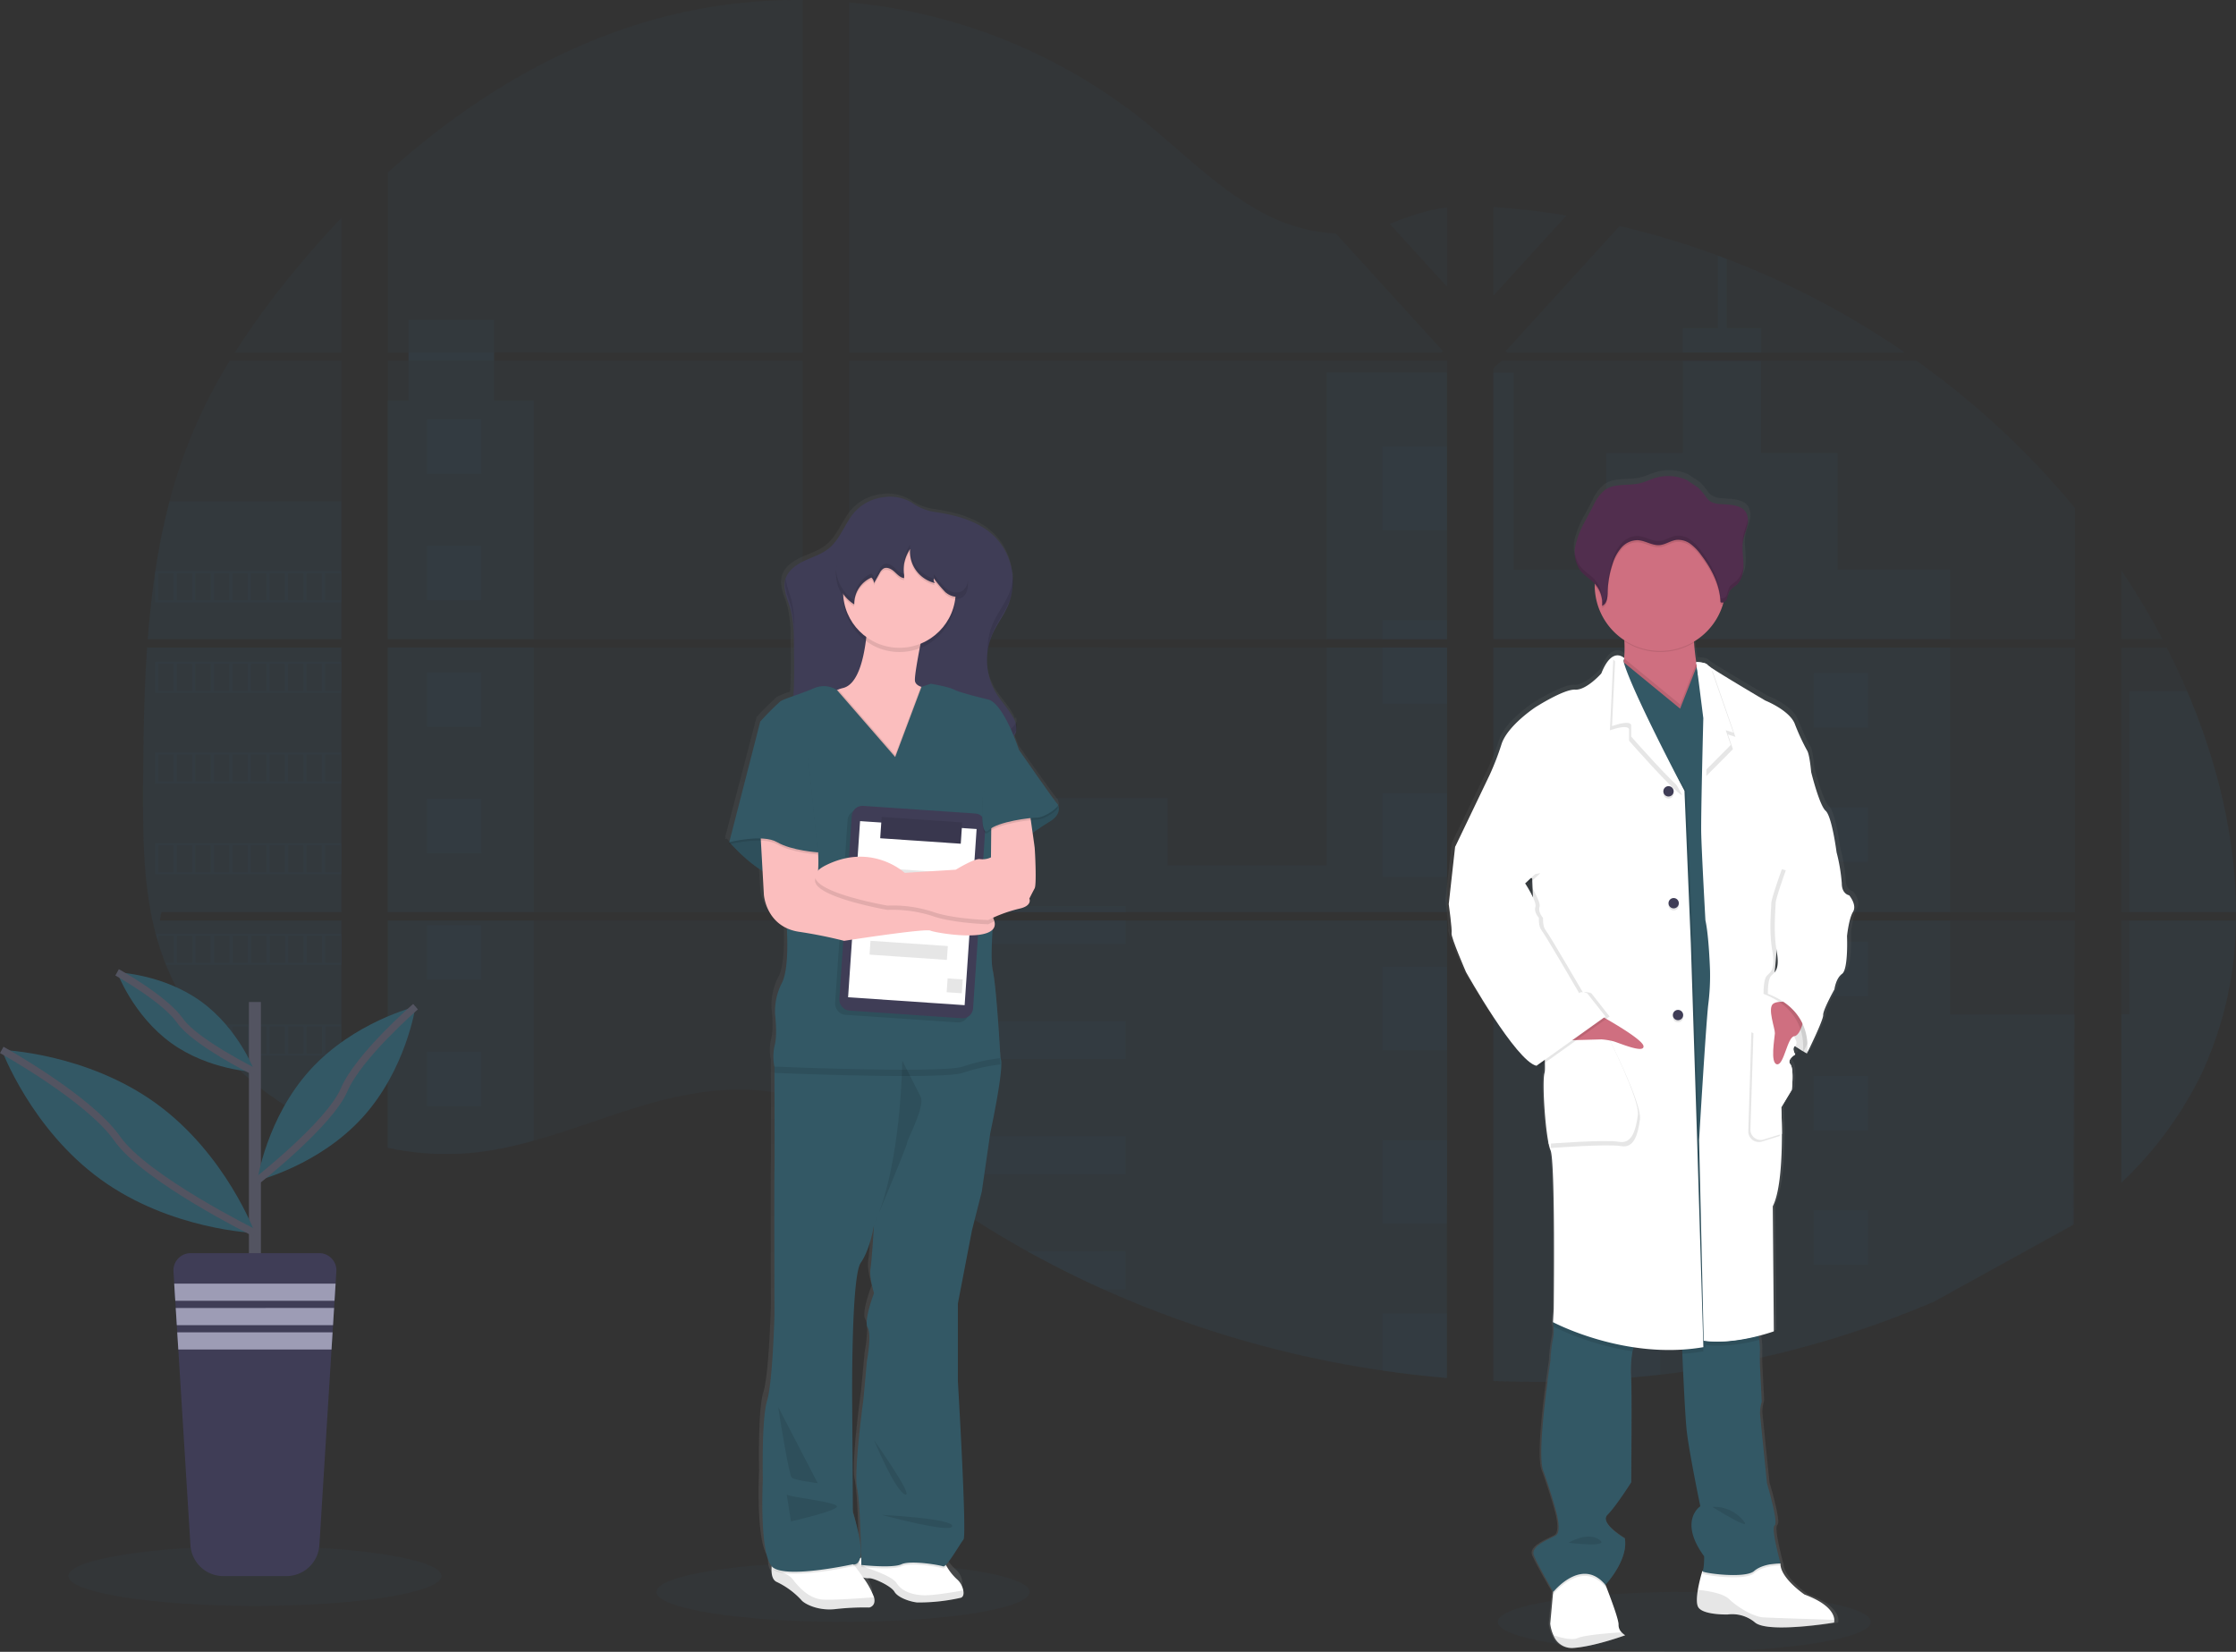 <svg xmlns="http://www.w3.org/2000/svg" xmlns:xlink="http://www.w3.org/1999/xlink" width="618.923" height="457.219" viewBox="0 0 618.923 457.219">
  <rect x="0" y="0" width="618.923" height="457.219" fill="#333333" stroke="none"/>
  <defs>
    <linearGradient id="linear-gradient" x1="0.5" y1="1" x2="0.5" gradientUnits="objectBoundingBox">
      <stop offset="0" stop-color="gray" stop-opacity="0.251"/>
      <stop offset="0.54" stop-color="gray" stop-opacity="0.122"/>
      <stop offset="1" stop-color="gray" stop-opacity="0.102"/>
    </linearGradient>
    <linearGradient id="linear-gradient-2" x1="0.5" y1="1" x2="0.5" y2="0" xlink:href="#linear-gradient"/>
  </defs>
  <g id="Group_78" data-name="Group 78" transform="translate(-0.005 -0.003)">
    <path d="M91.383,356.76h53.773v73.3H95.314c-.127.758-.254,1.51-.4,2.268h50.238v59.1a.757.757,0,0,1-.249-.1q-2.12-.843-4.239-1.786c-.3-.138-.6-.281-.906-.413q-2.12-1-4.239-2.12c-.493-.26-.986-.53-1.468-.805a88.191,88.191,0,0,1-21.142-16.458c-.185-.175-.355-.366-.53-.53-.858-.933-1.7-1.876-2.517-2.84-.307-.355-.6-.715-.906-1.06-.964-1.176-1.9-2.4-2.8-3.619-.138-.185-.265-.366-.4-.53a78.274,78.274,0,0,1-9.114-16.479c-.074-.175-.143-.366-.212-.53-.731-1.855-1.394-3.736-1.966-5.654-.244-.8-.482-1.59-.684-2.422-.074-.238-.132-.482-.2-.721-2.978-11.737-3.322-23.935-3.322-36.075v-4.239q.064-7.434.175-14.853.042-1.908.079-3.831.111-4.87.318-9.76c.032-.9.074-1.807.122-2.7q.032-.779.079-1.558Q91.187,359.537,91.383,356.76Z" transform="translate(-50.659 -177.552)" fill="#335865" opacity="0.1"/>
    <path d="M167.679,169.672h-29.5a224.533,224.533,0,0,1,15.69-21.587c4.387-5.384,9.008-10.629,13.809-15.685Z" transform="translate(-73.182 -72.077)" fill="#335865" opacity="0.1"/>
    <path d="M146.293,207v77.087H92.69c0-.223.032-.45.053-.673.048-.609.1-1.214.148-1.823.053-.71.122-1.42.191-2.12s.138-1.547.223-2.316.154-1.547.238-2.316.17-1.537.265-2.3.18-1.537.286-2.3c.079-.631.159-1.266.249-1.9.122-.9.249-1.791.382-2.681a2.548,2.548,0,0,1,.064-.4A184.892,184.892,0,0,1,98.731,245.9a143.283,143.283,0,0,1,6.65-19.606,147.236,147.236,0,0,1,10-19.3Z" transform="translate(-51.796 -107.147)" fill="#335865" opacity="0.1"/>
    <path d="M218.09,197.768v73.3H332.948v-73.3Zm0,75.567v62.95c.657.132,1.3.265,1.955.376.874.17,1.754.323,2.649.456l.53.074c.35.058.7.106,1.06.148.885.127,1.77.223,2.649.307.413.042.842.074,1.261.111l1.023.074h0c.556.042,1.107.074,1.659.1.339,0,.678.026,1.023.037s.53,0,.805,0h2.946c.456,0,.911,0,1.362-.042h.027a8.113,8.113,0,0,0,.948-.037,2.348,2.348,0,0,0,.27,0,6.382,6.382,0,0,0,.784-.032,1.1,1.1,0,0,1,.18,0c.588-.037,1.182-.085,1.78-.138s1.166-.117,1.764-.18l1.2-.148a105.52,105.52,0,0,0,14.545-3.094c10.72-2.989,21.2-7.169,31.91-10.227,13.841-3.948,29.144-5.892,42.518-1.086V273.335ZM332.948,116.155V18.572a147.589,147.589,0,0,0-37.314,4.372c-29.085,7.307-55.2,23.156-77.543,43.4V116.15h5.781v2.263H218.09V195.5H332.948V118.413H247.52v-2.268ZM480.509,83.191a47.549,47.549,0,0,1-20.824-6.051c-12.367-6.724-22.255-17.121-33.3-25.885A152.887,152.887,0,0,0,345.8,19.229v96.926H509.748l.408-.429Zm14.937-2.649,15.838,17.385V75.969c-5.331.673-9.972,2.236-15.838,4.552Zm15.838,271.375V273.335H477.51c-.085-.334-.18-.673-.286-1.012.1.339.191.678.281,1.012H345.8v56.825c1.251.927,2.485,1.908,3.709,2.893h0q1.982,1.621,3.937,3.28l1.314,1.086c.631.53,1.272,1.06,1.908,1.563q1.913,1.542,3.852,3.052.97.763,1.95,1.5a266.039,266.039,0,0,0,32.662,21.36c2.554,1.425,5.134,2.8,7.731,4.138q2.591,1.335,5.219,2.618,3.942,1.924,7.948,3.709h0a291.753,291.753,0,0,0,77.363,22.531q8.891,1.309,17.862,2.067v-48.05h.53ZM345.8,118.413V195.5H511.285V118.413Zm0,79.345v73.309H511.285v-73.3ZM524.13,75.863V100.4l20.21-22.186Q534.293,76.552,524.13,75.863Zm0,121.905v73.3H685.082v-73.3ZM684.515,357.729l.567-84.395H524.13V400.809a290.022,290.022,0,0,0,31.1-.376h.18q7.419-.477,14.768-1.357h.111a271.559,271.559,0,0,0,75.9-20.273m69.945-169q-.917-2.12-1.881-4.239c-1.2-2.649-2.459-5.225-3.762-7.795H697.931v73.293h31.745c-.027-20.761-5.283-41.956-13.544-61.26Zm-18.2,63.528v72.594a103.877,103.877,0,0,0,21.937-29.589,101.839,101.839,0,0,0,9.787-43.011Zm0-96.926v19.076h11.382a207.258,207.258,0,0,0-11.382-19.076ZM588.775,90.249c-.837-.323-1.68-.646-2.522-.954a228.993,228.993,0,0,0-27.183-8.171l-30.935,33.944h0l-.6.652.4.429h110.1a235.22,235.22,0,0,0-49.253-25.9Zm52.485,28.163H526.387l-2.257,2.061V195.5H685.082V159.15A229.169,229.169,0,0,0,641.26,118.413Z" transform="translate(-110.749 -18.56)" fill="#335865" opacity="0.1"/>
    <path d="M146.293,280.39v38.2H92.69c0-.223.032-.45.053-.673.048-.609.1-1.213.148-1.823.053-.71.122-1.42.191-2.119s.138-1.547.223-2.316.154-1.547.238-2.316.17-1.537.265-2.3.18-1.537.286-2.3c.079-.631.159-1.266.249-1.9.122-.9.249-1.791.382-2.681a2.549,2.549,0,0,1,.064-.4,184.892,184.892,0,0,1,3.942-19.351Z" transform="translate(-51.796 -141.649)" fill="#335865" opacity="0.1"/>
    <path d="M91.383,356.76h53.773v73.3H95.314c-.127.758-.254,1.51-.4,2.268h50.238v59.1a.757.757,0,0,1-.249-.1q-2.12-.843-4.239-1.786c-.3-.138-.6-.281-.906-.413q-2.12-1-4.239-2.12c-.493-.26-.986-.53-1.468-.805a88.191,88.191,0,0,1-21.142-16.458c-.185-.175-.355-.366-.53-.53-.858-.933-1.7-1.876-2.517-2.84-.307-.355-.6-.715-.906-1.06-.964-1.176-1.9-2.4-2.8-3.619-.138-.185-.265-.366-.4-.53a78.274,78.274,0,0,1-9.114-16.479c-.074-.175-.143-.366-.212-.53-.731-1.855-1.394-3.736-1.966-5.654-.244-.8-.482-1.59-.684-2.422-.074-.238-.132-.482-.2-.721-2.978-11.737-3.322-23.935-3.322-36.075v-4.239q.064-7.434.175-14.853.042-1.908.079-3.831.111-4.87.318-9.76c.032-.9.074-1.807.122-2.7q.032-.779.079-1.558Q91.187,359.537,91.383,356.76Z" transform="translate(-50.659 -177.552)" fill="#335865" opacity="0.1"/>
    <path d="M242.565,189.441v66.045H202.13V189.441H207.9V167.08H231.56v22.361Z" transform="translate(-94.794 -78.546)" fill="#335865" opacity="0.1"/>
    <rect width="40.43" height="73.299" transform="translate(107.336 179.203)" fill="#335865" opacity="0.1"/>
    <path d="M218.09,499.37h40.43v60.937a104.707,104.707,0,0,1-14.545,3.089c-.4.058-.8.106-1.2.148-.593.069-1.182.132-1.77.185l-1.775.143h-.18l-.784.042h-.27c-.318,0-.631.037-.948.042h-.027c-.456,0-.906.032-1.362.042H231.9a8.333,8.333,0,0,1-1.028-.042q-.816-.032-1.653-.1h0l-1.023-.074c-.424-.032-.848-.074-1.266-.116q-1.335-.117-2.649-.3l-1.06-.148-.53-.074c-.885-.132-1.764-.281-2.649-.45-.657-.117-1.3-.249-1.955-.387Z" transform="translate(-110.749 -244.595)" fill="#335865" opacity="0.1"/>
    <rect width="33.34" height="73.839" transform="translate(367.19 103.096)" fill="#335865" opacity="0.1"/>
    <path d="M608.638,338.19v73.3H443.15V379.876H531.3v18.652h44V338.19Z" transform="translate(-208.102 -158.987)" fill="#335865" opacity="0.1"/>
    <path d="M625.112,577.07a3,3,0,0,1-.53-.032v48.087q-8.96-.737-17.857-2.061a292.137,292.137,0,0,1-77.395-22.52q-10.667-4.811-20.9-10.486a267.021,267.021,0,0,1-32.657-21.36q-3.911-2.988-7.7-6.109c-1.754-1.452-3.492-2.936-5.262-4.372-1.219-.991-2.453-1.971-3.709-2.9V498.472H590.808c-.1-.339-.18-.673-.276-1.012.1.339.2.673.281,1.012h33.775v78.56C624.763,577.038,624.938,577.054,625.112,577.07Z" transform="translate(-224.052 -243.697)" fill="#335865" opacity="0.1"/>
    <path d="M916.235,178.91H894.51v-6.751h9.734V152.05q1.266.466,2.522.954v19.155h9.464Z" transform="translate(-428.745 -81.314)" fill="#335865" opacity="0.1"/>
    <path d="M922.107,284.087H815.441a.069.069,0,0,0,.032,0H795.65V210.248h5.606v54.578h25.614V232.5H848.04V207h21.725v25.519h21.158v32.323h31.189Z" transform="translate(-382.27 -107.147)" fill="#335865" opacity="0.1"/>
    <path d="M795.65,356.76v73.3H922.112v-73.3ZM956.422,516.334l.18-58.022h-34.49V432.348H795.65V559.8a290.048,290.048,0,0,0,31.1-.376h.18q7.418-.477,14.768-1.357h.111a271.56,271.56,0,0,0,75.9-20.273" transform="translate(-382.27 -177.552)" fill="#335865" opacity="0.1"/>
    <path d="M1125.875,499.37h29.5a101.9,101.9,0,0,1-9.787,43.005,103.826,103.826,0,0,1-21.937,29.594V525.34h2.225Z" transform="translate(-536.468 -244.595)" fill="#335865" opacity="0.1"/>
    <path d="M1157.37,440.74h-29.52V379.48h15.976C1152.087,398.784,1157.344,419.979,1157.37,440.74Z" transform="translate(-538.442 -188.233)" fill="#335865" opacity="0.1"/>
    <rect width="17.862" height="23.151" transform="translate(382.674 123.623)" fill="#335865" opacity="0.1"/>
    <rect width="17.862" height="5.331" transform="translate(382.674 171.609)" fill="#335865" opacity="0.1"/>
    <rect width="17.862" height="15.552" transform="translate(382.674 179.203)" fill="#335865" opacity="0.1"/>
    <rect width="17.862" height="23.151" transform="translate(382.674 219.596)" fill="#335865" opacity="0.1"/>
    <rect width="17.862" height="23.151" transform="translate(382.674 267.582)" fill="#335865" opacity="0.1"/>
    <path d="M755.562,631.867a2.573,2.573,0,0,1,.53.037,3,3,0,0,1-.53-.032v5.378H737.7V614.1h17.862Z" transform="translate(-355.026 -298.532)" fill="#335865" opacity="0.1"/>
    <path d="M755.562,704.65v17.878q-8.966-.737-17.862-2.061V704.65Z" transform="translate(-355.026 -341.101)" fill="#335865" opacity="0.1"/>
    <rect width="76.552" height="1.701" transform="translate(235.048 250.806)" fill="#335865" opacity="0.1"/>
    <rect width="76.552" height="6.518" transform="translate(235.048 254.769)" fill="#335865" opacity="0.1"/>
    <rect width="76.552" height="10.481" transform="translate(235.048 282.652)" fill="#335865" opacity="0.1"/>
    <path d="M538.943,612.08v10.481H479.066q-3.911-2.978-7.7-6.115c-1.759-1.447-3.5-2.93-5.262-4.366Z" transform="translate(-227.343 -297.582)" fill="#335865" opacity="0.1"/>
    <path d="M579.42,672.17v10.508H573.1q-10.667-4.811-20.9-10.486Z" transform="translate(-267.82 -325.831)" fill="#335865" opacity="0.1"/>
    <rect width="15.07" height="15.07" transform="translate(444.485 186.308)" fill="#335865" opacity="0.1"/>
    <rect width="15.07" height="15.07" transform="translate(118.193 116.094)" fill="#335865" opacity="0.1"/>
    <rect width="15.07" height="15.07" transform="translate(118.193 151.098)" fill="#335865" opacity="0.1"/>
    <rect width="15.07" height="15.07" transform="translate(118.193 186.102)" fill="#335865" opacity="0.1"/>
    <rect width="15.07" height="15.07" transform="translate(118.193 221.101)" fill="#335865" opacity="0.1"/>
    <rect width="15.07" height="15.07" transform="translate(118.193 256.105)" fill="#335865" opacity="0.1"/>
    <rect width="15.07" height="15.07" transform="translate(118.193 291.109)" fill="#335865" opacity="0.1"/>
    <rect width="15.07" height="15.07" transform="translate(502.014 186.308)" fill="#335865" opacity="0.1"/>
    <rect width="15.07" height="15.07" transform="translate(444.485 223.48)" fill="#335865" opacity="0.1"/>
    <rect width="15.07" height="15.07" transform="translate(502.014 223.48)" fill="#335865" opacity="0.1"/>
    <rect width="15.07" height="15.07" transform="translate(444.485 260.646)" fill="#335865" opacity="0.1"/>
    <rect width="15.07" height="15.07" transform="translate(502.014 260.646)" fill="#335865" opacity="0.1"/>
    <rect width="15.07" height="15.07" transform="translate(444.485 297.817)" fill="#335865" opacity="0.1"/>
    <rect width="15.07" height="15.07" transform="translate(502.014 297.817)" fill="#335865" opacity="0.1"/>
    <rect width="15.07" height="15.07" transform="translate(444.485 334.988)" fill="#335865" opacity="0.1"/>
    <rect width="15.07" height="15.07" transform="translate(502.014 334.988)" fill="#335865" opacity="0.1"/>
    <path d="M838.4,712.048V702.33h15.065v8.335Z" transform="translate(-393.915 -330.176)" fill="#335865" opacity="0.1"/>
    <path d="M96.53,316.91v8.621H148.1V316.91Zm5.135,8.081H97.426v-7.535h4.239Zm5.135,0H102.56v-7.535H106.8Zm5.124,0h-4.239v-7.535h4.239Zm5.135,0h-4.239v-7.535h4.239Zm5.129,0h-4.239v-7.535h4.239Zm5.135,0h-4.239v-7.535h4.239Zm5.135,0h-4.239v-7.535h4.239Zm5.129,0h-4.239v-7.535h4.239Zm5.129,0h-4.239v-7.535h4.239Zm5.135,0H143.61v-7.535h4.239Z" transform="translate(-53.602 -158.818)" fill="#335865" opacity="0.1"/>
    <path d="M96.53,364.27v8.621H148.1V364.27Zm5.135,8.081H97.426v-7.535h4.239Zm5.135,0H102.56v-7.535H106.8Zm5.124,0h-4.239v-7.535h4.239Zm5.135,0h-4.239v-7.535h4.239Zm5.129,0h-4.239v-7.535h4.239Zm5.135,0h-4.239v-7.535h4.239Zm5.135,0h-4.239v-7.535h4.239Zm5.129,0h-4.239v-7.535h4.239Zm5.129,0h-4.239v-7.535h4.239Zm5.135,0H143.61v-7.535h4.239Z" transform="translate(-53.602 -181.083)" fill="#335865" opacity="0.1"/>
    <path d="M96.53,411.64v8.616H148.1V411.64Zm5.135,8.07H97.426v-7.535h4.239Zm5.135,0H102.56v-7.535H106.8Zm5.124,0h-4.239v-7.535h4.239Zm5.135,0h-4.239v-7.535h4.239Zm5.129,0h-4.239v-7.535h4.239Zm5.135,0h-4.239v-7.535h4.239Zm5.135,0h-4.239v-7.535h4.239Zm5.129,0h-4.239v-7.535h4.239Zm5.129,0h-4.239v-7.535h4.239Zm5.135,0H143.61v-7.535h4.239Z" transform="translate(-53.602 -203.352)" fill="#335865" opacity="0.1"/>
    <path d="M96.53,459v8.616H148.1V459Zm5.135,8.075H97.426V459.53h4.239Zm5.135,0H102.56V459.53H106.8Zm5.124,0h-4.239V459.53h4.239Zm5.135,0h-4.239V459.53h4.239Zm5.129,0h-4.239V459.53h4.239Zm5.135,0h-4.239V459.53h4.239Zm5.135,0h-4.239V459.53h4.239Zm5.129,0h-4.239V459.53h4.239Zm5.129,0h-4.239V459.53h4.239Zm5.135,0H143.61V459.53h4.239Z" transform="translate(-53.602 -225.617)" fill="#335865" opacity="0.1"/>
    <path d="M97,506.34c.2.816.44,1.621.684,2.422v-1.876h4.239v7.53H99.649c.064.18.132.366.207.53H148.34V506.34Zm10.068,8.075h-4.239v-7.53h4.239Zm5.124,0h-4.239v-7.53h4.239Zm5.135,0h-4.239v-7.53h4.239Zm5.129,0h-4.239v-7.53h4.239Zm5.135,0h-4.239v-7.53h4.239Zm5.135,0h-4.239v-7.53h4.239Zm5.129,0h-4.239v-7.53h4.239Zm5.129,0h-4.239v-7.53h4.239Zm5.135,0h-4.239v-7.53h4.239Z" transform="translate(-53.823 -247.872)" fill="#335865" opacity="0.1"/>
    <path d="M119.54,553.7c.138.17.265.36.4.53h2.8v3.619l.906,1.06v-4.7h4.239v7.6h-1.743c.17.175.334.36.53.53h32.233V553.7Zm13.491,8.107h-4.239v-7.567h4.239Zm5.135,0h-4.239v-7.567h4.239Zm5.135,0h-4.239v-7.567H143.3Zm5.129,0H144.19v-7.567h4.239Zm5.129,0h-4.239v-7.567h4.239Zm5.135,0h-4.239v-7.567h4.239Z" transform="translate(-64.419 -270.137)" fill="#335865" opacity="0.1"/>
    <path d="M172.93,601.06c.487.275.98.53,1.473.8V601.6h4.239v2.39c.307.133.6.275.9.413v-2.8h4.239v4.589a1.72,1.72,0,0,0,.249.09V601.06Z" transform="translate(-89.519 -292.402)" fill="#335865" opacity="0.1"/>
    <path d="M549.05,282.075Zm-32.641,156.4ZM482.353,358.9c.1.339.191.678.281,1.012h0C482.554,359.576,482.459,359.237,482.353,358.9Zm66.7-76.822ZM229,202.731v2.257h23.67V202.72ZM516.414,438.47ZM482.353,358.9c.1.339.191.678.281,1.012h0C482.554,359.576,482.459,359.237,482.353,358.9Zm66.7-76.822Zm-32.641,156.4ZM482.353,358.9c.1.339.191.678.281,1.012h0C482.554,359.576,482.459,359.237,482.353,358.9Z" transform="translate(-115.878 -105.135)" fill="#335865" opacity="0.1"/>
    <ellipse cx="51.632" cy="8.293" rx="51.632" ry="8.293" transform="translate(414.594 440.637)" fill="#335865" opacity="0.1"/>
    <ellipse cx="51.632" cy="8.293" rx="51.632" ry="8.293" transform="translate(181.731 432.344)" fill="#335865" opacity="0.1"/>
    <path d="M486.417,361.144a.281.281,0,0,0-.079-.138c-.79-.779-10.857-15.017-10.857-15.017s-.53-1.59-1.388-3.656a3.634,3.634,0,0,0,.609-1.192,4.091,4.091,0,0,0,.1-.556c0-.058.042-.106.058-.164a4.021,4.021,0,0,0-.053-2.183,3.772,3.772,0,0,1-.217.53A8.865,8.865,0,0,0,473.8,337c-1.335-2.3-3.243-4.239-4.647-6.481a17.534,17.534,0,0,1-2.39-11.636v.625a18.143,18.143,0,0,1,.318-2.384,16.543,16.543,0,0,1,.885-2.618c1.261-2.888,3.3-5.4,4.541-8.3a15.732,15.732,0,0,0,.943-3.036,17.007,17.007,0,0,0,.472-5.325,8.479,8.479,0,0,1-.132,1.266,17.248,17.248,0,0,0-4.87-11.483c-4.329-4.35-10.545-6.041-16.49-6.931a15.107,15.107,0,0,1-6.941-2.649,12.068,12.068,0,0,0-7.906-1.51,13.04,13.04,0,0,0-8.049,3.979c-2.824,3.105-4.048,7.5-7.344,10.121-2,1.59-4.53,2.331-6.857,3.412s-4.525,2.649-5.272,4.97v.085l-.032.085c-.774,2.745.721,5.537,1.5,8.277a33.537,33.537,0,0,1,.906,8.759c.058,3.582.111,7.169.053,10.757-.027,1.409-.074,2.835-.18,4.239a22.214,22.214,0,0,0-3.64,1.462,72.081,72.081,0,0,0-5.627,5.569l-8.685,33.181.117.132-.117.45.44-.1a44.71,44.71,0,0,0,8.865,7.45l.371,6.507s.445,6.528,6.449,9.225c.138,2.263.567,11.451-1.42,15.091a16.957,16.957,0,0,0-1.876,8.626s.694,5.521-.1,8.425a13.778,13.778,0,0,0-.1,5.914h0v1.743c0,5.876.069,24.708,0,26.839-.1,2.517,0,39.741,0,39.741s-.493,18.6-2.072,23.643-1.182,21.725-1.182,21.725-.991,19.876,2.512,23.8c0,.175-.032.355-.037.53v.249c-.042,1.51.249,3.116,1.547,3.609a22.17,22.17,0,0,1,6.814,4.944c.662.874,4.515,3.052,9.538,2.469a71.811,71.811,0,0,1,9.48-.435h0s1.982-.36,1.341-2.824h0a22.065,22.065,0,0,0-3.063-5.452c.2.053.4.1.583.133l.191.037h.148a2.03,2.03,0,0,0,.244,0h.106a1.8,1.8,0,0,0,.3,0h0c1.33-.127,6.29,2.183,7.175,3.709s4.006,2.686,6.359,2.978a45.174,45.174,0,0,0,7.89-.5,29.04,29.04,0,0,0,4.419-.805c.7-.265.848-1.113.646-2.067h0a5.378,5.378,0,0,0-1.833-3.094,14.88,14.88,0,0,1-2.83-3.529l-.223-.355c1.478-1.41,4.149-6.02,4.96-6.973.986-1.16-1.59-43.6-1.59-43.6V498.389l3.948-20.136,2.761-10.656,2.369-16.087s4.144-18.79,2.867-20.634h0c0-.037-1.06-19.383-2.173-24.03-.482-2.072-.36-6.735-.074-11.271a2.226,2.226,0,0,0,.53-2.321,4.821,4.821,0,0,0-.307-.79v-.244a36.488,36.488,0,0,1,7.138-2.427c3.948-.774,2.962-2.808,2.962-2.808s.89-1.743,1.478-2.808.1-10.465,0-11.239c-.037-.313-.281-2.04-.562-4,1.266-.9,2.914-2.019,4.711-3.079C487.466,363.836,486.7,361.7,486.417,361.144Zm-51.5,134.341s-2.962,7.556-1.775,9.49-.2,9.114-.2,9.114l-.991,10.656s-2.761,19.765-1.775,24.412c.774,3.646,1.06,14.535,1.15,19.076h0a1.348,1.348,0,0,0-.2.1L431,568.4c.456-1.786.265-5.4-2-12.669l-.191-30.028s-.35-34.686,2.39-38.565,3.709-10.465,3.709-10.465-.593,9.5-.98,12.018S434.913,495.485,434.913,495.485ZM429.4,570.125c-.026.064-.058.127-.079.185l-.148-.191A1.561,1.561,0,0,0,429.4,570.125Z" transform="translate(-193.612 -139.784)" fill="url(#linear-gradient)"/>
    <path d="M491.035,842.793a52.609,52.609,0,0,1-12.155,1.309c-2.321-.281-5.394-1.457-6.269-2.994s-5.776-3.858-7.09-3.709a4.769,4.769,0,0,1-1.59-.223,19.545,19.545,0,0,1-2.649-1.017,4.919,4.919,0,0,1,.058-2.014,3.239,3.239,0,0,1,.117-.392,3.5,3.5,0,0,1,1.78-1.982l.191-.09a5.392,5.392,0,0,1,1.145-.35c4.165-.8,21.349.805,21.349.805s.482.864,1.145,1.934a14.791,14.791,0,0,0,2.8,3.55,5.432,5.432,0,0,1,1.807,3.116C491.872,841.675,491.723,842.534,491.035,842.793Z" transform="translate(-225.041 -400.551)" fill="#fff"/>
    <path d="M491.041,844.11a52.563,52.563,0,0,1-12.15,1.309c-2.321-.281-5.394-1.463-6.274-2.994s-5.771-3.858-7.085-3.709-4.239-1.24-4.239-1.24a4.392,4.392,0,0,1,.869-3.566l2.649,1.881s7.09,2.2,8.4,4.239,3.709,3.179,7.169,3.386c2.586.17,8.526-.837,11.308-1.34C491.878,842.992,491.735,843.851,491.041,844.11Z" transform="translate(-225.047 -401.868)" opacity="0.1"/>
    <path d="M445.625,845.666a70.537,70.537,0,0,0-9.358.44c-4.976.583-8.775-1.59-9.437-2.485a22.111,22.111,0,0,0-6.724-4.981c-1.288-.5-1.59-2.12-1.531-3.635v-.249A14.835,14.835,0,0,1,419,831.91l20.618-.44,1.786,2.422.276.371,1.086,1.478s.493.647,1.139,1.59a22.618,22.618,0,0,1,3.026,5.49h0C447.58,845.305,445.625,845.666,445.625,845.666Z" transform="translate(-204.997 -400.721)" fill="#fff"/>
    <path d="M445.625,848.811a70.568,70.568,0,0,0-9.358.44c-4.97.583-8.775-1.589-9.432-2.485a21.486,21.486,0,0,0-6.73-4.97c-1.288-.5-1.59-2.12-1.531-3.635,1.473.344,4.568,1.224,5.781,2.755,1.59,2.045,4.435,5.484,8.478,5.7,3.264.175,11.212-.408,14.127-.641C447.585,848.45,445.625,848.811,445.625,848.811Z" transform="translate(-204.997 -403.866)" opacity="0.1"/>
    <path d="M443.154,831.911c-.238,1.77-.975,2.247-1.5,2.353a1.024,1.024,0,0,1-.392,0,1.284,1.284,0,0,1-.207-.032s-18.514,4.091-22.255.779a2.617,2.617,0,0,1-.265-.276,14.842,14.842,0,0,1,.424-2.845l20.618-.44,1.786,2.422a3.5,3.5,0,0,1,1.78-1.982Z" transform="translate(-204.979 -400.712)" opacity="0.1"/>
    <path d="M489.014,834.008c-.413.456-.758.715-.975.625-.975-.392-8.966-1.754-11.5-.583s-11.128.191-11.128.191,0-1.017-.048-2.649a5.393,5.393,0,0,1,1.145-.35c4.165-.8,21.349.805,21.349.805S488.357,832.937,489.014,834.008Z" transform="translate(-226.995 -400.509)" opacity="0.1"/>
    <path d="M476.835,586.23l-2.342,16.183-2.724,10.725-3.9,20.273v21.46s2.533,42.7,1.558,43.864-4.679,7.805-5.654,7.418-8.966-1.754-11.5-.588-11.128.2-11.128.2-.2-16.57-1.171-21.248,1.754-24.565,1.754-24.565l.975-10.72s1.367-7.217.2-9.167,1.754-9.538,1.754-9.538-1.362-4.3-.97-6.83.97-12.087.97-12.087-.97,6.634-3.677,10.529-2.363,38.8-2.363,38.8l.191,30.2c4.88,15.992,0,14.429,0,14.429s-18.514,4.1-22.255.779-2.671-24.195-2.671-24.195-.387-16.766,1.171-21.831,2.051-23.786,2.051-23.786-.1-37.436,0-39.964c.074-2.12,0-21.095,0-27.024V567.79l2.236-5.553,26.494-3.317H458.5s19.076,4.483,21.047,6.417a.438.438,0,0,1,.106.117C480.931,567.324,476.835,586.23,476.835,586.23Z" transform="translate(-202.724 -272.591)" fill="#335865"/>
    <path d="M472.11,770.88s5.829,14.037,8.579,15.012S472.11,770.88,472.11,770.88Z" transform="translate(-230.168 -372.237)" opacity="0.1"/>
    <path d="M476.18,809.88s19.68.975,19.484,3.121S476.18,809.88,476.18,809.88Z" transform="translate(-232.082 -390.571)" opacity="0.1"/>
    <path d="M426.49,799.29c.779.737,15.012,2.119,13.841,3.465s-12.669,3.964-12.669,3.964Z" transform="translate(-208.721 -385.593)" opacity="0.1"/>
    <path d="M422.08,753.59c0,.583,2.925,18.716,3.709,19.494S433,774.642,433,774.642Z" transform="translate(-206.648 -364.108)" opacity="0.1"/>
    <path d="M444.021,282.187c-2.793,3.121-4,7.546-7.254,10.184-1.976,1.59-4.478,2.347-6.777,3.428s-4.578,2.729-5.262,5.177c-.763,2.755.71,5.569,1.484,8.324a34.462,34.462,0,0,1,.9,8.812c.053,3.608.111,7.217.048,10.825-.1,5.622-.562,11.5-3.545,16.267,10.773,3.428,22.229,3.895,33.526,4.334a33.829,33.829,0,0,0,6.512-.164,55.881,55.881,0,0,0,5.548-1.4,42.539,42.539,0,0,1,11.053-1.415,18.555,18.555,0,0,0,4.854-.323,4.789,4.789,0,0,0,3.5-3.079,5.719,5.719,0,0,0-.9-4.175c-1.314-2.31-3.179-4.239-4.589-6.517a17.91,17.91,0,0,1-1.15-16.1c1.251-2.909,3.264-5.442,4.493-8.356a17.624,17.624,0,0,0-3.55-18.694c-4.276-4.377-10.412-6.072-16.283-6.973a14.789,14.789,0,0,1-6.857-2.649,11.736,11.736,0,0,0-7.81-1.515,12.749,12.749,0,0,0-7.943,4.016Z" transform="translate(-207.367 -140.553)" fill="#3f3d56"/>
    <g id="Group_75" data-name="Group 75" transform="translate(216.455 159.046)" opacity="0.1">
      <path d="M532.824,332.413a17.63,17.63,0,0,0-1.351,8.091,17.324,17.324,0,0,1,1.351-5.744c1.245-2.909,3.259-5.442,4.488-8.356a16.909,16.909,0,0,0,1.235-7.694,16.478,16.478,0,0,1-1.235,5.352C536.082,326.976,534.069,329.5,532.824,332.413Z" transform="translate(-474.51 -318.71)"/>
      <path d="M428.218,337.533c.032,2.077.064,4.16.069,6.237q0-4.292-.069-8.573a34.383,34.383,0,0,0-.9-8.817,43.666,43.666,0,0,1-1.59-5.479c-.472,2.6.869,5.23,1.59,7.821A34.229,34.229,0,0,1,428.218,337.533Z" transform="translate(-424.774 -319.74)"/>
      <path d="M485.471,398.377a17.917,17.917,0,0,1-4.848.323,42.511,42.511,0,0,0-11.048,1.388,56.274,56.274,0,0,1-5.548,1.4,33.476,33.476,0,0,1-6.518.17c-10.916-.429-21.985-.89-32.439-4.011a17.994,17.994,0,0,1-1.06,2.014c10.773,3.423,22.229,3.895,33.52,4.334a33.476,33.476,0,0,0,6.518-.169,54.794,54.794,0,0,0,5.527-1.394,42.506,42.506,0,0,1,11.027-1.4,18.293,18.293,0,0,0,4.848-.329,4.793,4.793,0,0,0,3.5-3.073,4.207,4.207,0,0,0-.053-2.2A4.947,4.947,0,0,1,485.471,398.377Z" transform="translate(-424.01 -354.773)"/>
    </g>
    <path d="M478.2,361.488c-.392.88-2.045,8.478-2.437,9.257s-2.533,13.247-2.729,13.946-14.111-2.925-14.111-2.925l-8.377-7.021-8.611-8.568s-.254-7.731,6.088-10.211a9.684,9.684,0,0,1,1.325-.413c7.694-1.849,6.92-25.244,6.92-25.244l15.79,6.82s-2.925,13.65-2.824,16.283c.027.885.721,1.436,1.627,1.77a12.861,12.861,0,0,0,4.313.466S478.6,360.614,478.2,361.488Z" transform="translate(-215.983 -165.117)" fill="#fbbebe"/>
    <path d="M545.222,436.5l2.241.588s1.658,2.522-2.241,4.87a67.535,67.535,0,0,0-7.116,4.976l-11.525,3.508-2.22-6.968,10.725-8.139Z" transform="translate(-254.732 -214.489)" fill="#335865"/>
    <path d="M545.222,436.5l2.241.588s1.658,2.522-2.241,4.87a67.535,67.535,0,0,0-7.116,4.976l-11.525,3.508-2.22-6.968,10.725-8.139Z" transform="translate(-254.732 -214.489)" opacity="0.1"/>
    <path d="M401.023,449.106l-4.483,4.387s8.086,9.358,14.307,9.941,10.232-7.116,10.232-7.116L415.7,447.84Z" transform="translate(-194.641 -220.37)" fill="#335865"/>
    <path d="M401.023,449.106l-4.483,4.387s8.086,9.358,14.307,9.941,10.232-7.116,10.232-7.116L415.7,447.84Z" transform="translate(-194.641 -220.37)" opacity="0.1"/>
    <circle cx="15.594" cy="15.594" r="15.594" transform="translate(233.368 149.291)" opacity="0.1"/>
    <circle cx="15.594" cy="15.594" r="15.594" transform="translate(233.368 148.12)" fill="#fbbebe"/>
    <path d="M482.644,567.237a50.358,50.358,0,0,0-10.433,2.337c-5.829,1.939-51.5.032-52.141,0V567.82l2.236-5.553L448.8,558.95h12.675s19.076,4.483,21.047,6.417C482.6,566.533,482.644,567.237,482.644,567.237Z" transform="translate(-205.703 -272.605)" opacity="0.1"/>
    <path d="M478.2,383.556c-.392.88-2.045,8.478-2.437,9.257s-2.533,13.247-2.729,13.947-14.111-2.925-14.111-2.925l-8.377-7.021-8.611-8.568s-.254-7.731,6.088-10.211l15.748,18.106,7.09-18.89a12.862,12.862,0,0,0,4.313.466S478.6,382.681,478.2,383.556Z" transform="translate(-215.983 -187.185)" opacity="0.1"/>
    <path d="M450.026,396l-16.119-18.546a6.756,6.756,0,0,0-6.4-.472c-3.608,1.563-8.091,2.83-9.262,3.608a72.272,72.272,0,0,0-5.558,5.6l13.067,34.183L420,442.893s.88,11.5-1.362,15.7a17.226,17.226,0,0,0-1.855,8.674s.684,5.558-.1,8.478a14.121,14.121,0,0,0-.1,5.945s46.306,1.95,52.151,0a49.9,49.9,0,0,1,10.433-2.337s-1.06-19.5-2.12-24.179.88-22.515.88-22.515l-1.266-19.108,7.6-19.606s-4.117-12.569-8.409-13.835c0,0-7.795-1.855-9.453-2.729s-6.533-1.659-6.533-1.659l-2.559.858Z" transform="translate(-202.234 -186.465)" fill="#335865"/>
    <rect width="37.113" height="56.793" rx="2.94" transform="translate(234.809 224.026) rotate(3.89)" opacity="0.1"/>
    <rect width="37.113" height="56.793" rx="2.94" transform="translate(235.977 222.863) rotate(3.89)" fill="#3f3d56"/>
    <rect width="32.333" height="48.866" transform="translate(238.072 227.28) rotate(3.89)" fill="#fff"/>
    <rect width="26.416" height="7.362" transform="translate(241.086 240.072) rotate(4.004)" opacity="0.1"/>
    <rect width="4.191" height="3.836" transform="translate(262.304 270.818) rotate(3.89)" opacity="0.1"/>
    <rect width="21.455" height="3.836" transform="translate(240.955 260.41) rotate(3.89)" opacity="0.1"/>
    <rect width="22.34" height="5.898" transform="translate(244.05 226.135) rotate(3.89)" fill="#3f3d56"/>
    <rect width="22.34" height="5.898" transform="translate(244.05 226.135) rotate(3.89)" opacity="0.1"/>
    <path d="M479.91,572.56s-.2,28.857-7.8,45.427c0,0,9.167-21.837,9.167-22.711s5.066-10.041,3.709-12.77S479.91,572.56,479.91,572.56Z" transform="translate(-230.168 -279.003)" opacity="0.1"/>
    <path d="M470.972,305.609a10.848,10.848,0,0,1,1.765-7.265,8.95,8.95,0,0,0,6.92,9.432,1.171,1.171,0,0,1-.334-1.282,39.246,39.246,0,0,0,3.148,3.767c1.229,1.081,3.073,1.727,4.52.959,1.966-1.06,1.987-3.852,1.478-6.025a28.3,28.3,0,0,0-6.512-12.436,8.616,8.616,0,0,0-6.836-3.476,16.815,16.815,0,0,0-8.833,1.383,23.476,23.476,0,0,0-4.239,2.962l-7.418,6.051a7.039,7.039,0,0,0-1.8,1.9,5.19,5.19,0,0,0-.562,1.987,10.709,10.709,0,0,0,4.992,10.1,7.9,7.9,0,0,1,4.732-7.418,2.056,2.056,0,0,1,.737,1.531l1.563-2.787a3.069,3.069,0,0,1,1.06-1.256c.964-.53,2.167.1,2.989.843s1.621,1.68,2.724,1.8l.042-4.149" transform="translate(-220.816 -145.794)" opacity="0.1"/>
    <path d="M470.991,304.508a10.852,10.852,0,0,1,1.765-7.27,8.955,8.955,0,0,0,6.926,9.432,1.16,1.16,0,0,1-.334-1.277,39.876,39.876,0,0,0,3.148,3.767c1.229,1.086,3.073,1.727,4.52.954,1.966-1.06,1.987-3.852,1.478-6.019a28.3,28.3,0,0,0-6.512-12.436,10.422,10.422,0,0,0-3.64-2.83,10.6,10.6,0,0,0-3.179-.647,16.813,16.813,0,0,0-8.833,1.378,23.768,23.768,0,0,0-4.239,2.967l-7.418,6.051a6.969,6.969,0,0,0-1.8,1.9,5.165,5.165,0,0,0-.562,1.987,10.7,10.7,0,0,0,4.991,10.1,7.911,7.911,0,0,1,4.732-7.418,2.072,2.072,0,0,1,.737,1.531l1.558-2.777a3.036,3.036,0,0,1,1.06-1.256c.964-.53,2.167.1,2.989.843s1.621,1.674,2.724,1.8l.042-4.154" transform="translate(-220.835 -145.277)" fill="#3f3d56"/>
    <path d="M459.785,477.95c-1.362-.689-23.882,2.824-23.882,2.824a128.879,128.879,0,0,0-12.675-2.533C414.263,476.768,413.69,468,413.69,468l-.98-17.544,3.026-2.649,12.961,8.478a41.873,41.873,0,0,1,0,5.06,7.138,7.138,0,0,0-.435,1.59.53.53,0,0,0,.435.477c.88.222,12.866,2.162,12.866,2.162s27.782-1.9,34.707,7.455a7.036,7.036,0,0,1,1.224,2.31C479.21,481.738,461.019,478.559,459.785,477.95Z" transform="translate(-202.243 -220.356)" fill="#fbbebe"/>
    <path d="M490.942,488.835c-1.06.472-1.717.811-1.717.811s-9.941-.291-15.526-2.316a36.468,36.468,0,0,0-12.373-1.664s-23.272-4.006-19.664-9.236a.53.53,0,0,0,.435.477c.88.223,12.866,2.162,12.866,2.162s27.782-1.9,34.707,7.455A7.035,7.035,0,0,1,490.942,488.835Z" transform="translate(-215.676 -233.811)" opacity="0.1"/>
    <path d="M500.622,441.58s1.367,9.649,1.462,10.433.588,10.232,0,11.308-1.462,2.824-1.462,2.824.975,2.045-2.925,2.83a40.028,40.028,0,0,0-8.478,3.116s-9.946-.291-15.5-2.337a35.769,35.769,0,0,0-12.378-1.659s-29.541-5.071-16.866-11.26,21.64,2.194,21.64,2.194l14.132-.874s5.267-3.222,6.73-2.925a5.411,5.411,0,0,0,3.02-.488l.1-10.237Z" transform="translate(-215.691 -217.427)" fill="#fbbebe"/>
    <path d="M407.883,396.748l-2.83-.148-8.574,33.383s9.257-2.342,13.247,0,11.308,2.824,11.308,2.824L418.306,406.2Z" transform="translate(-194.613 -196.281)" opacity="0.1"/>
    <path d="M407.883,395.638l-2.83-.148-8.574,33.383s9.257-2.342,13.247,0,11.308,2.824,11.308,2.824l-2.729-26.611Z" transform="translate(-194.613 -195.76)" fill="#335865"/>
    <path d="M534.824,409.57l3.895.88s9.946,14.307,10.725,15.107-3.709,3.709-5.558,3.709-10.916,1.06-13.549,3.508S528.8,422.9,528.8,422.621s3.269-8.054,3.269-8.054Z" transform="translate(-256.712 -202.379)" opacity="0.1"/>
    <path d="M534.824,408.47l3.895.874s9.946,14.333,10.725,15.112-3.709,3.709-5.558,3.709-10.916,1.06-13.549,3.508S528.8,421.8,528.8,421.521s3.291-8.081,3.291-8.081Z" transform="translate(-256.712 -201.862)" fill="#335865"/>
    <g id="Group_76" data-name="Group 76" transform="translate(231.422 150.79)" opacity="0.1">
      <path d="M472.728,304.349a7.817,7.817,0,0,1,.026-1.219,10.848,10.848,0,0,0-1.632,4v1.478c0,.858,0,1.722-.026,2.581h-.074v.4a2.11,2.11,0,0,0-.027-.408,5.636,5.636,0,0,1-2.607-1.77c-.79-.71-2.024-1.388-2.989-.842a3.036,3.036,0,0,0-1.06,1.256l-1.574,2.777a2.051,2.051,0,0,0-.736-1.526,7.9,7.9,0,0,0-4.732,7.418,10.767,10.767,0,0,1-5.029-8.441,10.714,10.714,0,0,0,5.029,9.607,7.911,7.911,0,0,1,4.732-7.418,2.072,2.072,0,0,1,.736,1.531l1.558-2.777a3.036,3.036,0,0,1,1.06-1.256c.964-.53,2.167.1,2.988.842s1.621,1.674,2.724,1.8q0-2.035.042-4.059a10.792,10.792,0,0,1,1.59-3.969Z" transform="translate(-452.256 -303.13)"/>
      <path d="M487.5,313.262c.026-.36.069-.721.122-1.06l.058-1.463A10.722,10.722,0,0,0,487.5,313.262Z" transform="translate(-468.819 -306.708)"/>
      <path d="M510.986,323.241c-1.447.774-3.291.127-4.52-.954a39.252,39.252,0,0,1-3.148-3.767,1.171,1.171,0,0,0,.334,1.282,1.249,1.249,0,0,1-.307-.079,35,35,0,0,0,3.121,3.709c1.219,1.06,3.073,1.727,4.52.954s1.86-2.586,1.733-4.35A3.679,3.679,0,0,1,510.986,323.241Z" transform="translate(-476.229 -310.365)"/>
      <path d="M497.495,313.784a9.008,9.008,0,0,1-6.6-7.874,8.95,8.95,0,0,0,6.941,9.13A1.166,1.166,0,0,1,497.495,313.784Z" transform="translate(-470.41 -304.437)"/>
    </g>
    <path d="M883.424,380.758s-2.088-.291-2.088-3.328a47.744,47.744,0,0,0-1.494-8.722h0s-1.293-9.893-3.079-11.461-4.08-10.778-4.08-10.778-.392-5-1.192-6.072-1.881-3.709-3.476-7.466-8.229-6.332-8.229-6.332-12.023-6.973-15.43-9.246h0a5.27,5.27,0,0,1-.869-.657c-.593-.774-3.179-.79-3.179-.79a52.341,52.341,0,0,1-.615-5.447v-.572a18.334,18.334,0,0,0,8.06-9.972c.064-.2.117-.408.175-.615a1.722,1.722,0,0,0,1.06-.933,18.685,18.685,0,0,1,.694-2.12,7.853,7.853,0,0,1,1.961-1.717c1.685-1.436,2.12-3.847,2.04-6.035-.053-1.78-.339-3.571-.228-5.336a2.1,2.1,0,0,1,.032-.445c.032-.26.069-.53.117-.784.26-1.314.827-2.554,1.145-3.858a4.963,4.963,0,0,0-.392-3.895c-1.086-1.648-3.349-1.977-5.336-2.12-2.252-.191-4.239.053-5.707-1.818a19.977,19.977,0,0,0-2.268-2.734c-.3-.276-3.179-2.04-3.179-2.151a12.882,12.882,0,0,0-9.008-.694c-1.5.435-2.9,1.145-4.425,1.5-3.264.774-7.026-.064-9.8,1.807a11.568,11.568,0,0,0-3.344,4.387q-1.06,2.024-2.151,4.054a26.081,26.081,0,0,0-2.856,6.936,11.744,11.744,0,0,0-.2,1.627h0v.842a2.9,2.9,0,0,0,.032.53,3.052,3.052,0,0,0,.037.329c.037.111.048.36.079.53s.1.472.159.7a1.077,1.077,0,0,0,.1.3c.032.1.117.355.185.53s.074.185.117.276a4.981,4.981,0,0,0,.27.53c.042.069.074.138.117.207a6,6,0,0,0,.487.71c1.129,1.415,2.8,2.316,4.038,3.64v.593a18.138,18.138,0,0,0,8.309,14.784c0,.2.027.408.037.615a30.248,30.248,0,0,1-.058,4.716,2.236,2.236,0,0,0-1.759-.784,2.522,2.522,0,0,0-.678.058l-.048-.037h0v.048c-1.166.286-2.6,1.5-3.974,4.949,0,0-4.175,4.705-7.355,4.509s-11.228,4.9-11.228,4.9-7.853,5.092-9.538,10.285a71.9,71.9,0,0,1-3.386,8.626l-9.734,19.987h0l-1.786,15.9s.991,7.053.795,8.134,4.075,10.778,4.075,10.778,14.111,24.788,19.876,26.06l.413-.286a3.607,3.607,0,0,0,.779.286l1.187-.832a12.4,12.4,0,0,1-.1,2.793c-.789,2.453.3,18.424,1.69,21.556s.9,44.2.9,44.2l-.2,3.619a1.535,1.535,0,0,0,.048.318l-.048.859.143.074a10.24,10.24,0,0,1-.143,3.455,38.309,38.309,0,0,0-.7,6.078s-3.974,25.371-2.088,30.468,3.481,10.682,3.481,10.682,1.987,6.359.1,7.418-7.249,2.941-6.157,5.585c1.007,2.448,4.827,9.008,5.394,9.967l-.048.53-.779,8.441a10.6,10.6,0,0,0,.9,3.222,5.54,5.54,0,0,0,5.665,3.54c.53-.037,1.139-.1,1.738-.175a75.3,75.3,0,0,0,12.871-3.354,5.078,5.078,0,0,1-1-.832h0a2.909,2.909,0,0,1-.885-2.12c.085-1.542-2.792-8.86-3.513-10.667l-.164-.4s6.56-6.862,5.468-12.934c0,0-7.26-4.239-4.87-6.57s6.661-9.008,6.661-9.008.2-24.984,0-28.709a30.944,30.944,0,0,1,.366-7.757c.079-.382.175-.758.276-1.134a67.7,67.7,0,0,0,9.994.758q1.834,0,3.709-.074,0,.53.048,1.145c.276,6.189.79,17.046,1.208,21.079.593,5.776,3.873,21.36,3.873,21.36s-6.258,4.011,1.092,13.915c0,0,0,3.582-.487,4.107h0a44.866,44.866,0,0,0-1.256,5.177c-.307,1.86-.434,3.752.064,4.727,1.192,2.342,8.346,2.151,8.346,2.151h0a1.135,1.135,0,0,1,.175-.026,10.211,10.211,0,0,1,7.572,2.279c2.718,2.183,13.03,1.229,18.62.53,2.188-.281,3.651-.53,3.651-.53a2.144,2.144,0,0,0,.074-.763h0c-.058-1.372-1.134-4.382-8.425-7.069,0,0-6.857-4.61-6.761-8.626h-.943c.5-.016.848-.016.848-.016s-2.687-9.8-1.59-10.6-2.188-11.657-2.188-11.657-1.881-18.228-1.987-19.5a11.2,11.2,0,0,1,.5-3.232l-.5-10s-.1-3.322,0-4.4a20.71,20.71,0,0,0-.223-2.8c-.048-.371-.1-.758-.148-1.139,2.57-.652,4.239-1.25,4.239-1.25l-.3-34.787c2.183-4.239,2.586-13.544,2.575-20.136,0-4.239-.191-7.376-.191-7.376l2.983-4.87s.689-5.829-.4-7.106a1.224,1.224,0,0,1,.132-1.669,5.552,5.552,0,0,1,.663-.466.846.846,0,0,1-.069-.117,5.264,5.264,0,0,1,.662-.472s-1.06-1.643-.111-2.337c.89.6,1.685,1.086,2.289,1.431-.042.387-.085.609-.085.609l.254-.53.938.53s4.673-9.31,4.573-10.677,3.179-7.153,3.179-7.153.4-3.041,2.188-4.313,1.388-10.486,1.388-10.486.5-4.8,1.69-6.756S883.424,380.758,883.424,380.758ZM794,376.673l.09,2.22c-.53-.853-.911-1.462-.911-1.462Z" transform="translate(-370.446 -134.016)" fill="url(#linear-gradient-2)"/>
    <path d="M950.632,547.276l-1.145,4.875s-9.167-4.689-10.815-10.624,2.761-8.2,2.761-8.2l8.547,3.614Z" transform="translate(-449.334 -260.56)" fill="#fff"/>
    <path d="M950.632,547.276l-1.145,4.875s-9.167-4.689-10.815-10.624,2.761-8.2,2.761-8.2l8.547,3.614Z" transform="translate(-449.334 -260.56)" opacity="0.1"/>
    <path d="M846.075,855.657s-8.478,3.116-14.307,3.508a5.443,5.443,0,0,1-5.558-3.518,10.758,10.758,0,0,1-.88-3.179l.768-8.4.4-4.467,12.383-3.222,1.754,5.368.164.4c.7,1.8,3.529,9.077,3.444,10.6a2.91,2.91,0,0,0,.864,2.12,4.931,4.931,0,0,0,.964.79Z" transform="translate(-396.223 -403.029)" fill="#fff"/>
    <path d="M939.973,850.869a2.12,2.12,0,0,1-.074.763s-18.133,3.02-21.842,0a9.819,9.819,0,0,0-7.609-2.241s-7.016.191-8.187-2.12c-.487-.97-.36-2.851-.058-4.7a45.09,45.09,0,0,1,1.229-5.151l.281-.223,1.669-1.341,19.542-.578h.148c-.1,4,6.629,8.579,6.629,8.579C938.86,846.508,939.914,849.5,939.973,850.869Z" transform="translate(-432.236 -402.512)" fill="#fff"/>
    <path d="M939.975,857.333a2.18,2.18,0,0,1-.079.763s-18.133,3.02-21.837,0a9.819,9.819,0,0,0-7.614-2.241s-7.021.191-8.192-2.119c-.482-.97-.36-2.851-.058-4.705,2.7.27,6.968.943,8.642,2.554,2.533,2.437,6.825,4.875,9.453,5.071C922.367,856.782,934.719,857.174,939.975,857.333Z" transform="translate(-432.233 -408.976)" opacity="0.1"/>
    <path d="M846.855,872.041s-8.478,3.116-14.307,3.508a5.443,5.443,0,0,1-5.558-3.518c2.162.726,5.156,1.484,6.73.789,1.865-.832,8.478-1.362,12.187-1.59A4.82,4.82,0,0,0,846.855,872.041Z" transform="translate(-397.003 -419.413)" opacity="0.1"/>
    <path d="M875.714,370.658c-6.995-2.718-15.992-11.7-13.745-15.9a9.5,9.5,0,0,0,.874-3.37,30.762,30.762,0,0,0,.064-4.769,65.519,65.519,0,0,0-.938-7.763s21.836.493,20.565,3.709a11.937,11.937,0,0,0-.328,4.414c.106,1.828.366,3.911.641,5.664.376,2.4.763,4.239.763,4.239s-1.341,1.87-2.119,1.971S885.75,374.553,875.714,370.658Z" transform="translate(-413.282 -169.137)" fill="#cf6f80"/>
    <path d="M841.444,842.1l-.164.18c-6.528-7.9-14.423,1.95-14.423,1.95l-.117-.212.4-4.467,12.383-3.222,1.754,5.368Z" transform="translate(-396.886 -403.006)" opacity="0.1"/>
    <path d="M926.425,835.818s-4.769-.1-7.312,2.151-14.837.482-14.307,0a1.832,1.832,0,0,0,.276-.811l1.669-1.341,19.542-.578C926.366,835.611,926.425,835.818,926.425,835.818Z" transform="translate(-433.578 -402.493)" opacity="0.1"/>
    <path d="M844.778,710.035a14.865,14.865,0,0,0-.805,2.718,31.105,31.105,0,0,0-.366,7.715c.2,3.709,0,28.566,0,28.566s-4.191,6.629-6.534,8.966,4.769,6.533,4.769,6.533c1.06,6.046-5.362,12.871-5.362,12.871-6.528-7.9-14.424,1.945-14.424,1.945s-4.292-7.418-5.362-10.068,4.191-4.478,6.041-5.559-.1-7.418-.1-7.418-1.558-5.558-3.412-10.63,2.045-30.309,2.045-30.309a39.168,39.168,0,0,1,.684-6.051,10.248,10.248,0,0,0,.143-3.434c-.032-.387-.069-.7-.1-.927s-.048-.318-.048-.318l.074-.127,2.649-4.938S846.049,706.925,844.778,710.035Z" transform="translate(-392.096 -338.713)" fill="#335865"/>
    <path d="M921.343,776.075s-4.769-.1-7.312,2.12-14.837.487-14.307,0,.482-4.091.482-4.091c-7.212-9.851-1.06-13.846-1.06-13.846s-3.217-15.5-3.8-21.248c-.408-4.011-.911-14.837-1.182-20.967-.117-2.649-.185-4.478-.185-4.478l5.839-1.16.758-.148,14.211-2.856s.392,2.649.657,4.817a21.208,21.208,0,0,1,.217,2.792c-.09,1.06,0,4.382,0,4.382l.488,9.941a11.461,11.461,0,0,0-.488,3.216c.1,1.272,1.95,19.4,1.95,19.4s3.216,10.82,2.12,11.6S921.343,776.075,921.343,776.075Z" transform="translate(-428.496 -343.334)" fill="#335865"/>
    <path d="M882.845,342.6a11.936,11.936,0,0,0-.328,4.414,18.148,18.148,0,0,1-19.3-.36,65.482,65.482,0,0,0-.938-7.763S884.117,339.383,882.845,342.6Z" transform="translate(-413.594 -169.151)" opacity="0.1"/>
    <path d="M884.835,307.723a18.129,18.129,0,1,1-36.255.435v-.435a18.133,18.133,0,0,1,36.265,0Z" transform="translate(-407.153 -145.974)" fill="#cf6f80"/>
    <path d="M875.714,381.777c-6.995-2.718-15.992-11.7-13.745-15.9a9.5,9.5,0,0,0,.874-3.37l9.575,7.874,5.924,4.859,4.5-11.461c.376,2.4.763,4.239.763,4.239s-1.341,1.87-2.119,1.971S885.75,385.671,875.714,381.777Z" transform="translate(-413.282 -180.255)" opacity="0.1"/>
    <path d="M878.692,397.285l-8,134.325-10.428.684L833.26,454.407l4.43-92.47.938-19.537,12.007,9.861,5.924,4.859,4.636-11.8,8.621,7.514Z" transform="translate(-391.499 -160.966)" fill="#335865"/>
    <path d="M849.563,710.073a14.877,14.877,0,0,0-.805,2.718,76.835,76.835,0,0,1-21.884-6.83l-.143-.074.048-.853v-.445l2.649-4.938S850.834,706.962,849.563,710.073Z" transform="translate(-396.881 -338.75)" opacity="0.1"/>
    <path d="M899.966,720.062a53.66,53.66,0,0,1-5.86.673c-.117-2.649-.186-4.478-.186-4.478l5.871-1.187Z" transform="translate(-428.468 -346)" opacity="0.1"/>
    <path d="M921.339,714.217c-3.767.98-9.591,2.082-14.794,1.393l-.074-3.354,14.211-2.856S921.058,712.028,921.339,714.217Z" transform="translate(-434.368 -343.334)" opacity="0.1"/>
    <path d="M845.461,552.383c-21.725,3.709-41.622-6.926-41.622-6.926l.191-3.6s.493-40.849-.874-43.98-2.432-18.991-1.659-21.413-2.824-38.983-2.824-38.983l-.583-14.837-21.349-8.674,9.538-19.887a71.849,71.849,0,0,0,3.317-8.584c1.659-5.166,9.358-10.237,9.358-10.237s7.9-5.066,11.016-4.875,7.212-4.483,7.212-4.483c3.02-7.7,5.755-4.239,5.755-4.239a6.81,6.81,0,0,1-.148,1.139c-1.06,8.452,17.136,35.158,17.4,35.635h0l1.754,42.21,1.754,53.418Z" transform="translate(-373.38 -179.492)" opacity="0.1"/>
    <path d="M844.347,552.383c-21.725,3.709-41.628-6.926-41.628-6.926l.2-3.6s.487-40.849-.88-43.98-2.432-19.007-1.653-21.45-2.84-38.968-2.84-38.968l-.588-14.837-21.344-8.674,9.538-19.887a73.008,73.008,0,0,0,3.317-8.579c1.659-5.15,9.384-10.227,9.384-10.227s7.9-5.066,11.011-4.875,7.228-4.478,7.228-4.478c3.026-7.7,6.359-4.239,6.359-4.239,0,.371-.318.53-.148,1.139,2.331,8.2,16.554,35.158,16.813,35.635h0l1.754,42.211,1.717,53.444Z" transform="translate(-372.848 -179.492)" fill="#fff"/>
    <path d="M876.524,400.7c-2.337-.975-14.715-15.107-14.715-15.107v-3.216c-.45-1.06-3.132-.413-5.3.328l.932-19.537,1.06.88C860.818,372.242,876.269,400.23,876.524,400.7Z" transform="translate(-410.881 -180.565)" opacity="0.1"/>
    <path d="M877.629,398.516c-2.342-.98-14.72-15.107-14.72-15.107v-3.222c-.451-1.06-3.126-.413-5.3.329L858.527,361l1.06.874C861.923,370.056,877.369,398.039,877.629,398.516Z" transform="translate(-411.398 -179.545)" fill="#fff"/>
    <path d="M826.822,563.418c.291,0,15.107-1.558,15.107-1.558s8.971,17.645,8.383,21.932-1.653,8.091-5.262,7.418-19.42.53-19.42.53Z" transform="translate(-396.364 -273.973)" opacity="0.1"/>
    <path d="M825.712,561.208c.3,0,15.112-1.558,15.112-1.558s8.966,17.672,8.383,21.911-1.658,8.091-5.262,7.418-19.426.53-19.426.53Z" transform="translate(-395.842 -272.934)" fill="#fff"/>
    <path d="M840.652,547s13.6,7.312,13.888,9.538-6.92-.975-8.478-1.367a20.214,20.214,0,0,0-3.121-.487l-10.391.281Z" transform="translate(-399.617 -266.987)" fill="#cf6f80"/>
    <circle cx="1.431" cy="1.431" r="1.431" transform="translate(460.413 218.186)" opacity="0.1"/>
    <circle cx="1.431" cy="1.431" r="1.431" transform="translate(460.413 217.603)" fill="#3f3d56"/>
    <circle cx="1.431" cy="1.431" r="1.431" transform="translate(463.046 280.119)" opacity="0.1"/>
    <circle cx="1.431" cy="1.431" r="1.431" transform="translate(463.046 279.531)" fill="#3f3d56"/>
    <circle cx="1.431" cy="1.431" r="1.431" transform="translate(461.844 249.153)" opacity="0.1"/>
    <circle cx="1.431" cy="1.431" r="1.431" transform="translate(461.844 248.57)" fill="#3f3d56"/>
    <path d="M928.356,468.727s.975,1.462,0,2.12.1,2.342.1,2.342-2.432,1.42-1.362,2.708.392,7.069.392,7.069l-2.925,4.87s.175,3.121.186,7.339c0,6.581-.387,15.833-2.528,20.051l.286,34.607s-10.243,3.746-18.816,2.6L902.413,496.9s1.855-31.491,2.538-37.532a62.86,62.86,0,0,0,.487-9.458s-.291-9.453-1.272-13.835c0,0-1.06-19.012-1.166-24.274-.048-2.517.085-9.861.233-16.845.164-7.636.35-14.837.35-14.837l-1.934-15.308s1.934-.191,2.517.583a5.566,5.566,0,0,0,.848.652h0c3.344,2.257,15.139,9.2,15.139,9.2s6.528,2.6,8.091,6.316a55.01,55.01,0,0,0,3.407,7.418c.758,1.06,1.171,6.041,1.171,6.041s2.247,9.167,4,10.72,3.015,11.408,3.015,11.408l-15.5,12.187s-1.362,20.273-1.653,21.058S928.356,468.727,928.356,468.727Z" transform="translate(-432.102 -181.327)" fill="#fff"/>
    <path d="M928.93,468.562s.97,1.462,0,2.12.09,2.342.09,2.342-2.432,1.42-1.362,2.708.392,7.069.392,7.069l-2.914,4.87s.175,3.121.191,7.339c0,6.581-.387,15.833-2.528,20.051l.291,34.607s-10.243,3.746-18.816,2.6l-1.266-55.532s1.849-31.491,2.538-37.532a62.3,62.3,0,0,0,.482-9.458s-.292-9.453-1.266-13.835c0,0-1.06-19.012-1.171-24.274-.048-2.517.085-9.861.233-16.845.164-7.636.35-14.837.35-14.837L901.62,364.44s2.554,0,3.142.79a5.029,5.029,0,0,0,.848.652h0c3.338,2.257,15.133,9.2,15.133,9.2s6.512,2.6,8.1,6.316a58.768,58.768,0,0,0,3.407,7.418c.758,1.06,1.171,6.041,1.171,6.041s2.247,9.167,4,10.72,3.02,11.408,3.02,11.408l-15.5,12.187s-1.362,20.273-1.658,21.058S928.93,468.562,928.93,468.562Z" transform="translate(-432.088 -181.162)" fill="#fff"/>
    <path d="M910.881,385.488l1.4,4.08-7.371,7.418c.164-7.636.35-14.837.35-14.837l-2.554-15.51s2.554,0,3.142.79a5.03,5.03,0,0,0,.848.652h0l6.263,18.064Z" transform="translate(-432.6 -182.197)" opacity="0.1"/>
    <path d="M909.751,383.269l1.4,4.075-7.365,7.418c.159-7.636.35-14.837.35-14.837l-2.56-15.515s2.56,0,3.142.79a5.292,5.292,0,0,0,.848.652h0l6.3,18.08Z" transform="translate(-432.069 -181.148)" fill="#fff"/>
    <path d="M884.835,307.723a18.074,18.074,0,0,1-.89,5.622.752.752,0,0,1-.572-.138c-.143-4.769-2.485-9.252-5.373-13.062a13.836,13.836,0,0,0-2.914-3.02,5.707,5.707,0,0,0-3.953-1.118c-1.59.217-2.994,1.3-4.6,1.436-2.12.175-4.017-1.293-6.12-1.362a6,6,0,0,0-4.5,2.088,12.271,12.271,0,0,0-2.411,4.467,26.163,26.163,0,0,0-1.346,7.715c-.027,1.484-.17,3.344-1.547,3.884a7.9,7.9,0,0,0-2-6.041l-.032-.037v-.435a18.133,18.133,0,0,1,36.265,0Z" transform="translate(-407.153 -145.974)" opacity="0.1"/>
    <path d="M869.342,268.427a12.484,12.484,0,0,0-8.807-.689c-1.468.435-2.851,1.139-4.34,1.494-3.179.768-6.889-.064-9.617,1.8a11.479,11.479,0,0,0-3.275,4.366l-2.12,4.032a26.2,26.2,0,0,0-2.8,6.888,8.811,8.811,0,0,0,1.351,7.116c1.118,1.42,2.782,2.316,4,3.656a7.949,7.949,0,0,1,1.992,6.057c1.378-.53,1.515-2.4,1.547-3.884a26.2,26.2,0,0,1,1.346-7.715,12.274,12.274,0,0,1,2.411-4.467,6,6,0,0,1,4.5-2.093c2.119.074,4.022,1.542,6.12,1.362,1.59-.132,3-1.213,4.6-1.431a5.68,5.68,0,0,1,3.953,1.118,13.576,13.576,0,0,1,2.909,3.02c2.893,3.815,5.241,8.277,5.378,13.062.6.435,1.462-.138,1.759-.816a19.373,19.373,0,0,1,.683-2.12,7.836,7.836,0,0,1,1.918-1.712c1.653-1.425,2.067-3.826,2-6s-.487-4.387-.074-6.528c.249-1.309.811-2.543,1.118-3.842a5.023,5.023,0,0,0-.381-3.873c-1.06-1.637-3.291-1.966-5.235-2.12-2.21-.191-4.186.053-5.6-1.807a20.721,20.721,0,0,0-2.226-2.724C872.167,270.292,869.342,268.543,869.342,268.427Z" transform="translate(-402.258 -135.467)" fill="#512e4e"/>
    <path d="M781.816,471.282l-5.532-10.232-1.754,15.791s.975,7.016.779,8.091,4,10.72,4,10.72,13.846,24.666,19.5,25.932l19.076-13.65-5.066-6.433s-1.754-.684-2.194,0c0,0-9.411-16.183-10.38-17.348s-.784-3.513-.784-3.513-1.462-1.558-.975-3.02-2.8-6.528-2.8-6.528l3.02-2.824Z" transform="translate(-372.341 -226.58)" opacity="0.1"/>
    <path d="M775.536,458.84l-1.463,1.171L772.32,475.8s.975,7.016.779,8.091,4,10.72,4,10.72,13.84,24.666,19.494,25.932L815.7,506.9l-5.071-6.433s-1.754-.684-2.194,0c0,0-9.406-16.183-10.38-17.348s-.779-3.513-.779-3.513-1.462-1.558-.975-3.02-2.83-6.528-2.83-6.528l3.02-2.824Z" transform="translate(-371.302 -225.542)" fill="#fff"/>
    <path d="M939.848,567.252c1.06,1.287.392,7.074.392,7.074l-2.925,4.838s.175,3.126.186,7.344l-4.917,1.537a2.925,2.925,0,0,1-3.794-2.883l.853-27.342,11.472,4.382c-.975.678.1,2.342.1,2.342S938.777,565.964,939.848,567.252Z" transform="translate(-444.86 -272.074)" opacity="0.1"/>
    <path d="M940.957,566.147c1.06,1.282.392,7.069.392,7.069l-2.914,4.843s.175,3.121.191,7.339l-5.007,1.563a2.856,2.856,0,0,1-3.709-2.814l.853-27.437,11.467,4.393c-.98.678.09,2.342.09,2.342S939.886,564.86,940.957,566.147Z" transform="translate(-445.386 -271.552)" fill="#fff"/>
    <path d="M949.8,546.115s-.779,4.976-2.729,5.267-2.824,8.049-4.769,7.779-.657-7.217-.588-8.563-2.119-6.92-.487-8.187,6.825,0,6.825,0Z" transform="translate(-450.421 -264.565)" fill="#cf6f80"/>
    <path d="M952.108,471.018l3.672-7.418a48,48,0,0,1,1.468,8.674c0,3.02,2.045,3.317,2.045,3.317s2.241,2.649,1.06,4.584S958.7,486.9,958.7,486.9s.387,9.162-1.367,10.428-2.146,4.292-2.146,4.292-3.216,5.749-3.116,7.116-4.483,10.624-4.483,10.624,2.241-11.5-10.82-16.474c0,0-.1-3.9.874-4.97s2.5-1.59,1.542-6.973-.276-11.875-.276-13.173,2.925-9.39,2.925-9.39Z" transform="translate(-448.61 -227.779)" opacity="0.1"/>
    <path d="M954.8,461.6l3.211,1.06a48,48,0,0,1,1.468,8.674c0,3.02,2.045,3.317,2.045,3.317s2.241,2.649,1.06,4.583-1.659,6.724-1.659,6.724.392,9.162-1.362,10.428-2.119,4.292-2.119,4.292-3.216,5.749-3.116,7.116-4.488,10.624-4.488,10.624,2.241-11.5-10.82-16.474c0,0-.1-3.9.879-4.97s2.5-1.59,1.542-6.973-.275-11.875-.275-13.173,2.925-9.39,2.925-9.39Z" transform="translate(-449.668 -226.839)" fill="#fff"/>
    <path d="M834.92,822.935s5.119-3.216,8.478-.88S834.92,822.935,834.92,822.935Z" transform="translate(-400.731 -395.895)" opacity="0.1"/>
    <path d="M910,805.675a10.362,10.362,0,0,1,8.335,3.513C922.14,813.284,910,805.675,910,805.675Z" transform="translate(-436.027 -388.581)" opacity="0.1"/>
    <g id="Group_77" data-name="Group 77" transform="translate(435.903 143.441)" opacity="0.1">
      <path d="M889.563,310.931c-.652.567-1.489.964-1.923,1.712a19.758,19.758,0,0,0-.678,2.12c-.3.684-1.16,1.25-1.764.816-.138-4.769-2.485-9.246-5.373-13.062a13.545,13.545,0,0,0-2.909-3.015,5.7,5.7,0,0,0-3.958-1.123c-1.59.217-2.989,1.3-4.594,1.436-2.119.175-4.022-1.293-6.125-1.362a5.977,5.977,0,0,0-4.493,2.088,12.275,12.275,0,0,0-2.411,4.467,26.2,26.2,0,0,0-1.346,7.715c-.032,1.478-.17,3.322-1.537,3.873a7.316,7.316,0,0,1,0,1.182c1.383-.53,1.521-2.4,1.553-3.884a26.2,26.2,0,0,1,1.346-7.715,12.273,12.273,0,0,1,2.411-4.467,6,6,0,0,1,4.493-2.093c2.12.074,4.027,1.542,6.125,1.362,1.59-.132,3-1.213,4.594-1.431a5.7,5.7,0,0,1,3.958,1.118,13.577,13.577,0,0,1,2.909,3.02c2.888,3.815,5.235,8.277,5.373,13.062.6.435,1.468-.138,1.764-.816a20.645,20.645,0,0,1,.678-2.12,7.862,7.862,0,0,1,1.924-1.711c1.653-1.425,2.067-3.826,2-6v-.2A6.969,6.969,0,0,1,889.563,310.931Z" transform="translate(-844.875 -293.535)"/>
      <path d="M843.722,314.3c-1.214-1.341-2.877-2.241-4-3.661a7.689,7.689,0,0,1-1.542-4.334,8.166,8.166,0,0,0,1.542,5.505c1.118,1.42,2.782,2.316,4,3.656a7.947,7.947,0,0,1,2,4.727,7.948,7.948,0,0,0-2-5.892Z" transform="translate(-838.155 -297.271)"/>
      <path d="M927.085,290.283c-.313,1.3-.869,2.533-1.123,3.842a12.267,12.267,0,0,0-.164,2.681,10.273,10.273,0,0,1,.164-1.51c.254-1.309.811-2.543,1.123-3.842a6.655,6.655,0,0,0,.175-2.194A7.336,7.336,0,0,1,927.085,290.283Z" transform="translate(-879.35 -289.26)"/>
    </g>
    <ellipse cx="51.632" cy="8.293" rx="51.632" ry="8.293" transform="translate(18.93 427.925)" fill="#335865" opacity="0.1"/>
    <rect width="3.322" height="74.804" transform="translate(68.903 277.353)" fill="#535461"/>
    <path d="M151.221,678.226l-.212,3.37-.291,4.769-.122,1.982-.3,4.769-.127,1.982-.291,4.769-3.354,54.085a9.156,9.156,0,0,1-9.141,8.595H119.968a9.151,9.151,0,0,1-9.14-8.632l-3.354-54.085-.291-4.769-.122-1.982-.3-4.769-.122-1.982-.291-4.769-.212-3.37a4.769,4.769,0,0,1,4.737-5.039h35.619a4.769,4.769,0,0,1,4.732,5.076Z" transform="translate(-58.113 -326.292)" fill="#3f3d56"/>
    <path d="M135.249,670.52l-.3,4.758H90.877l-.3-4.758Z" transform="translate(-42.353 -315.221)" fill="#9d9cb5"/>
    <path d="M135.2,683.24,134.911,688H91.667l-.3-4.758Z" transform="translate(-42.724 -321.201)" fill="#9d9cb5"/>
    <path d="M135.155,695.97l-.291,4.753H92.457l-.3-4.753Z" transform="translate(-43.096 -327.185)" fill="#9d9cb5"/>
    <path d="M59.127,581.784c19.351,14,27.411,35.894,27.411,35.894s-23.315-.8-42.672-14.8S16.44,567,16.44,567,39.755,567.784,59.127,581.784Z" transform="translate(-15.95 -276.389)" fill="#335865"/>
    <path d="M16.44,567s24.2,13.433,31.963,24.555,38.115,26.134,38.115,26.134" transform="translate(-15.95 -276.389)" fill="none" stroke="#535461" stroke-miterlimit="10" stroke-width="2"/>
    <path d="M99.925,534.534c10.534,7.614,14.922,19.531,14.922,19.531s-12.717-.434-23.225-8.049S76.7,526.48,76.7,526.48,89.4,526.914,99.925,534.534Z" transform="translate(-44.279 -257.34)" fill="#335865"/>
    <path d="M76.7,526.48s13.173,7.313,17.4,13.364,20.745,14.222,20.745,14.222" transform="translate(-44.279 -257.34)" fill="none" stroke="#535461" stroke-miterlimit="10" stroke-width="2"/>
    <path d="M164.567,561.886c-12.1,13.295-14.657,30.67-14.657,30.67s17.057-4.186,29.144-17.486S193.71,544.4,193.71,544.4,176.664,548.591,164.567,561.886Z" transform="translate(-78.696 -265.765)" fill="#335865"/>
    <path d="M193.721,544.41s-15.759,13.629-19.765,23.018S149.91,592.56,149.91,592.56" transform="translate(-78.696 -265.769)" fill="none" stroke="#535461" stroke-miterlimit="10" stroke-width="2"/>
  </g>
</svg>
